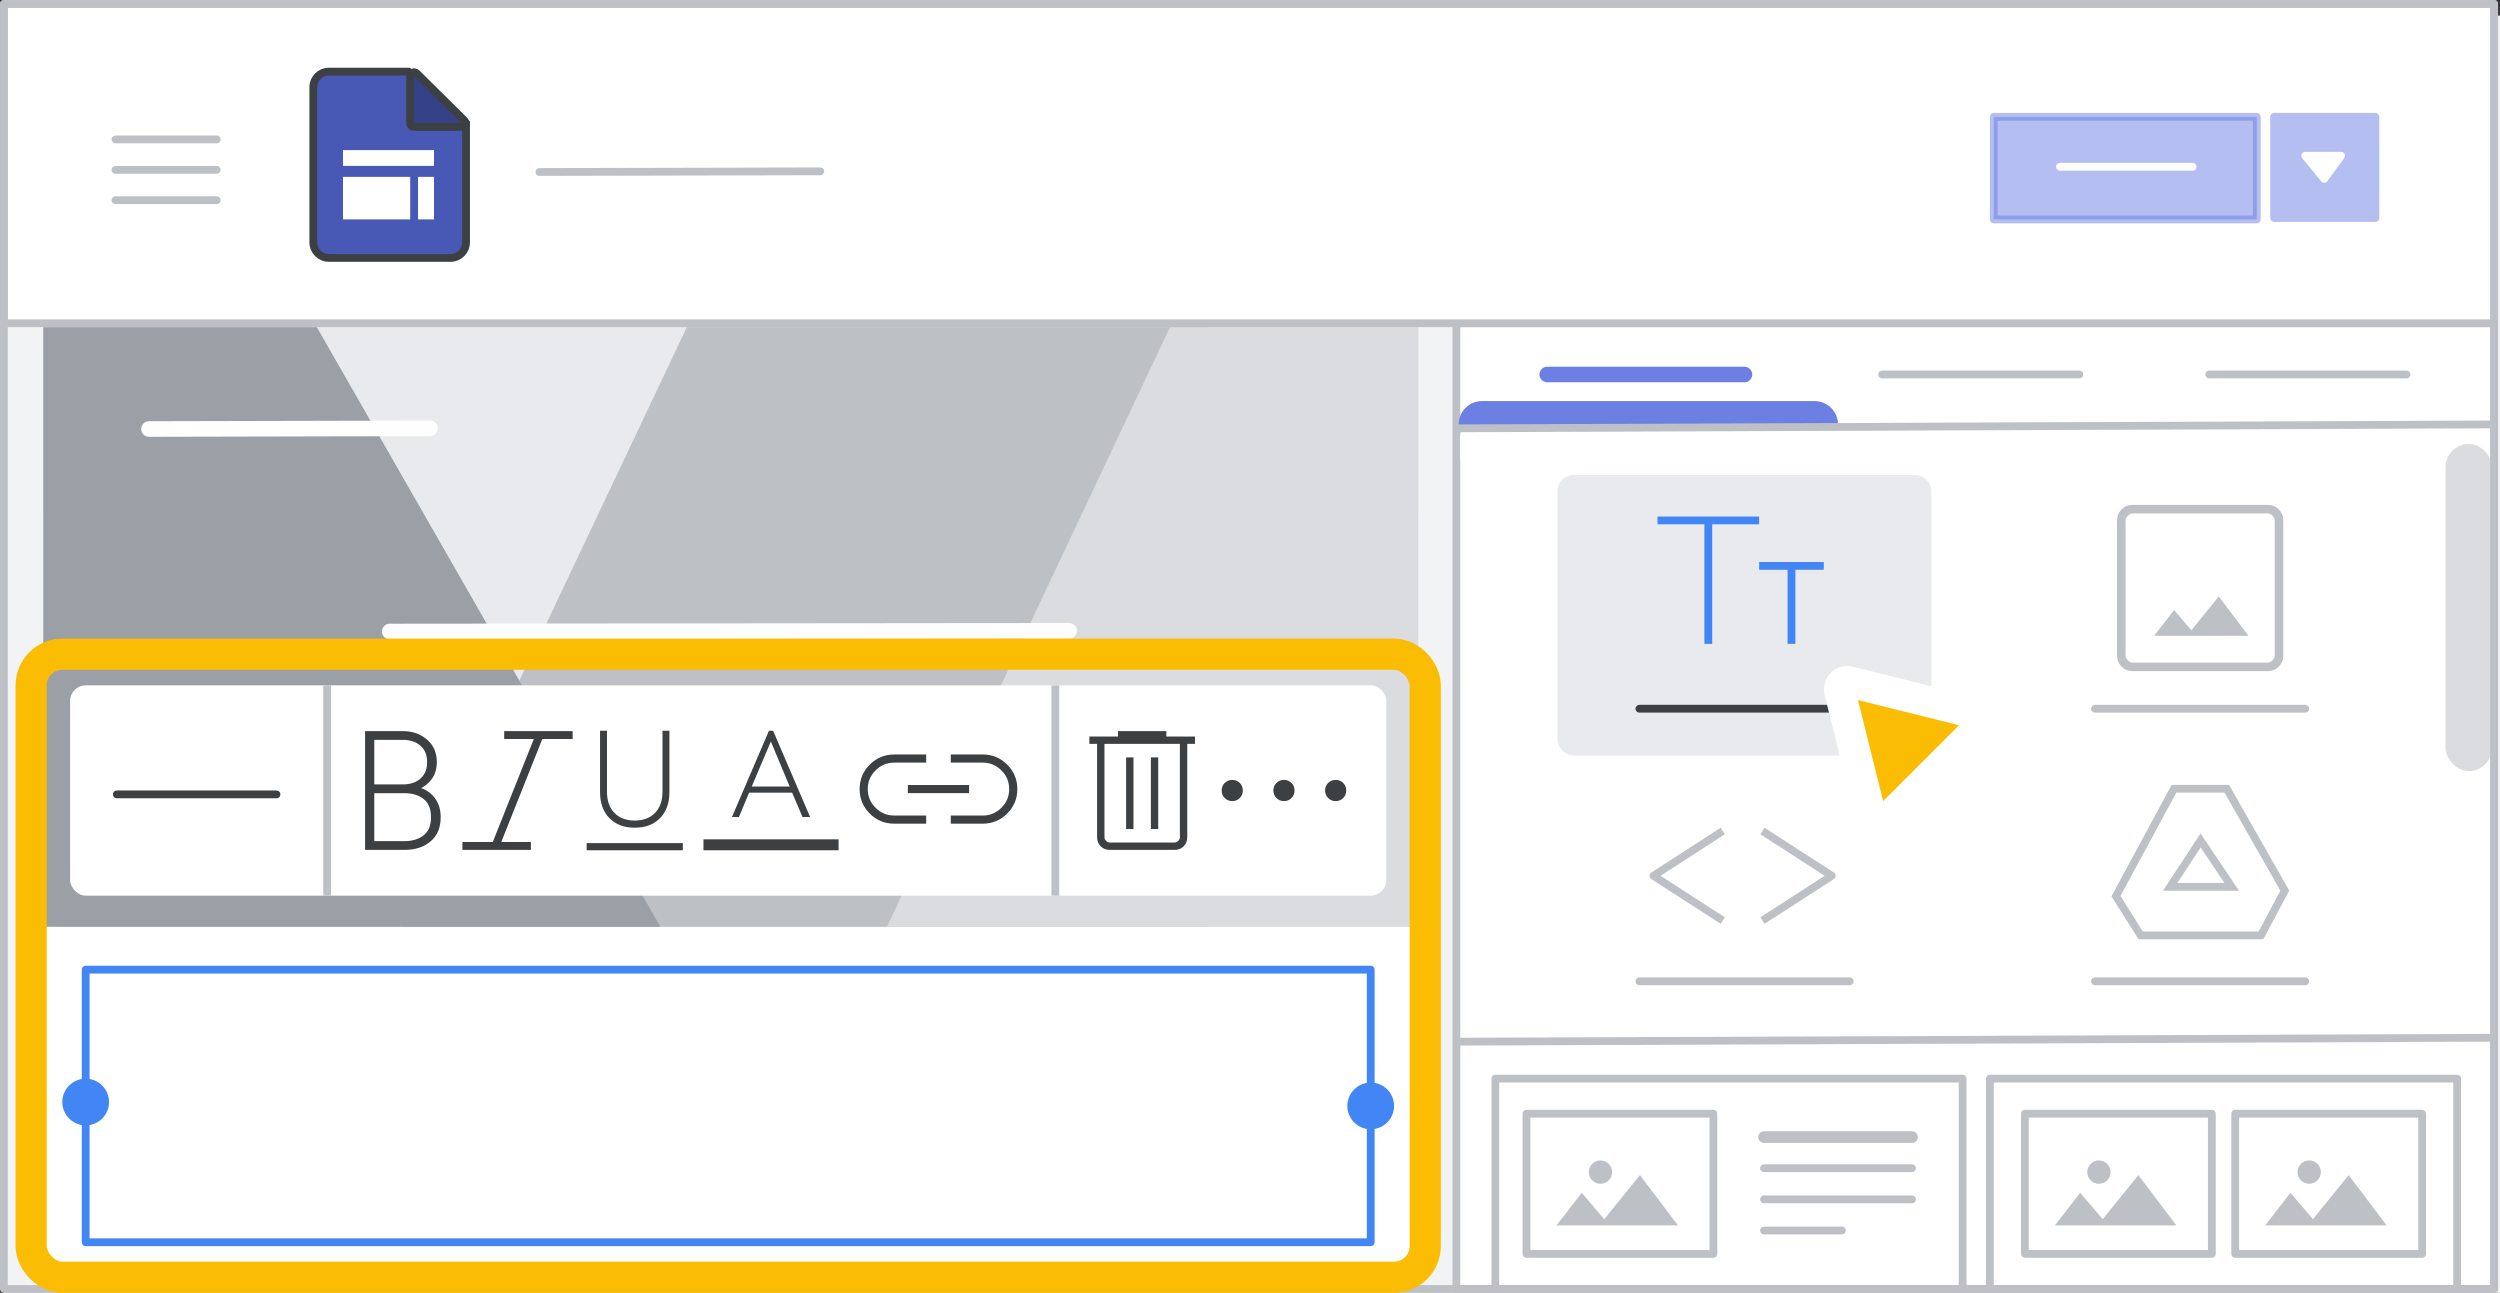 <svg width="321" height="166" viewBox="0 0 321 166" fill="none" xmlns="http://www.w3.org/2000/svg">
<rect x="0" y="0" width="321" height="166" fill="#333333" stroke="none"/>
<g id="sites-add-text-or-headings" clip-path="url(#clip0_2_98942)">
<rect id="bg" x="0.5" y="0.5" width="319.749" height="165" fill="white"/>
<rect id="border and background copy 3" x="0.5" y="2" width="321" height="164" fill="#F1F3F4"/>
<rect id="border and background" x="187" y="41.5" width="133.25" height="124" fill="white" stroke="#BDC1C6" stroke-linejoin="round"/>
<rect id="Rectangle" x="314" y="57" width="6" height="42" rx="3" fill="#DADCE0"/>
<rect id="border and background copy 2" x="192" y="138.5" width="60" height="27" fill="white" stroke="#BDC1C6" stroke-linejoin="round"/>
<rect id="border and background copy 8" x="196" y="143" width="24" height="18" fill="white" stroke="#BDC1C6" stroke-linejoin="round"/>
<rect id="border and background copy 7" x="255.5" y="138.5" width="60" height="27" fill="white" stroke="#BDC1C6" stroke-linejoin="round"/>
<path id="Line 4 Copy 2" d="M241.666 48.085H266.985" stroke="#BDC1C6" stroke-linecap="round" stroke-linejoin="round"/>
<path id="Line 4 Copy 6" d="M198.666 48.085H223.985" stroke="#6C7FE3" stroke-width="2" stroke-linecap="round" stroke-linejoin="round"/>
<path id="Line 4 Copy" d="M283.666 48.085H308.985" stroke="#BDC1C6" stroke-linecap="round" stroke-linejoin="round"/>
<g id="blue insert highlight">
<path id="Line" d="M190.29 54.5H233" stroke="#6C7FE3" stroke-width="6" stroke-linecap="round"/>
<rect id="Rectangle_2" x="187.5" y="55" width="57" height="4" fill="white"/>
</g>
<path id="Line_2" d="M186.805 55L319.804 54.497" stroke="#BDC1C6"/>
<path id="Line Copy" d="M186.805 133.752L319.804 133.248" stroke="#BDC1C6"/>
<g id="center of site">
<rect id="border and background copy 4" x="5.553" y="65.355" width="176.552" height="101" fill="white"/>
<rect id="Rectangle_3" x="6.557" y="42" width="175.549" height="77" fill="#E8EAED"/>
<path id="Path 3" fill-rule="evenodd" clip-rule="evenodd" d="M155.02 42H88.193L51.697 119H155.02V42Z" fill="#BDC1C6"/>
<path id="Path 2" fill-rule="evenodd" clip-rule="evenodd" d="M182.105 42V80.5V119H113.892L150.23 42H182.105Z" fill="#DADCE0"/>
<path id="Path 4" fill-rule="evenodd" clip-rule="evenodd" d="M40.671 42H5.553V119H84.801L40.671 42Z" fill="#9AA0A6"/>
</g>
<path id="Line 4 Copy 4" d="M19.132 55.085L55.202 55" stroke="white" stroke-width="2" stroke-linecap="round" stroke-linejoin="round"/>
<path id="Line 4 Copy 5" d="M50.043 81.085L137.273 81" stroke="white" stroke-width="2" stroke-linecap="round" stroke-linejoin="round"/>
<g id="canvas">
<rect id="border and background copy 5" x="11" y="124.5" width="165" height="35" stroke="#4285F4" stroke-linejoin="round"/>
<g id="Group">
<circle id="Oval Copy 2" cx="176" cy="142" r="2.5" fill="#4285F4" stroke="#4285F4"/>
</g>
</g>
<rect id="border and background copy 6" x="9" y="88" width="169" height="27" rx="2" fill="white"/>
<path id="Line 4 Copy 3" d="M15 102L35.5 102" stroke="#3C4043" stroke-linecap="round" stroke-linejoin="round"/>
<g id="icons">
<g id="Shape">
<path fill-rule="evenodd" clip-rule="evenodd" d="M170.885 100.885C170.721 101.049 170.639 101.254 170.639 101.5C170.639 101.746 170.721 101.951 170.885 102.115C171.049 102.279 171.254 102.361 171.5 102.361C171.746 102.361 171.951 102.279 172.115 102.115C172.279 101.951 172.361 101.746 172.361 101.5C172.361 101.254 172.279 101.049 172.115 100.885C171.951 100.721 171.746 100.639 171.5 100.639C171.254 100.639 171.049 100.721 170.885 100.885ZM164 101.5C164 101.254 164.082 101.049 164.246 100.885C164.41 100.721 164.615 100.639 164.861 100.639C165.106 100.639 165.311 100.721 165.475 100.885C165.639 101.049 165.721 101.254 165.721 101.5C165.721 101.746 165.639 101.951 165.475 102.115C165.311 102.279 165.106 102.361 164.861 102.361C164.615 102.361 164.41 102.279 164.246 102.115C164.082 101.951 164 101.746 164 101.5ZM157.361 101.5C157.361 101.254 157.443 101.049 157.606 100.885C157.77 100.721 157.975 100.639 158.221 100.639C158.467 100.639 158.672 100.721 158.836 100.885C159 101.049 159.082 101.254 159.082 101.5C159.082 101.746 159 101.951 158.836 102.115C158.672 102.279 158.467 102.361 158.221 102.361C157.975 102.361 157.77 102.279 157.606 102.115C157.443 101.951 157.361 101.746 157.361 101.5Z" fill="#3C4043"/>
<path d="M170.885 100.885L171.239 101.239V101.239L170.885 100.885ZM172.115 102.115L171.761 101.761H171.761L172.115 102.115ZM172.115 100.885L171.761 101.239L171.761 101.239L172.115 100.885ZM164.246 100.885L164.599 101.239L164.599 101.239L164.246 100.885ZM165.475 100.885L165.829 100.532L165.829 100.532L165.475 100.885ZM165.475 102.115L165.829 102.468L165.829 102.468L165.475 102.115ZM164.246 102.115L164.599 101.761L164.599 101.761L164.246 102.115ZM157.606 100.885L157.96 101.239L157.96 101.239L157.606 100.885ZM158.836 100.885L158.482 101.239L158.482 101.239L158.836 100.885ZM158.836 102.115L158.482 101.761L158.482 101.761L158.836 102.115ZM157.606 102.115L157.96 101.761L157.96 101.761L157.606 102.115ZM171.139 101.5C171.139 101.378 171.175 101.303 171.239 101.239L170.532 100.532C170.268 100.796 170.139 101.13 170.139 101.5H171.139ZM171.239 101.761C171.175 101.697 171.139 101.622 171.139 101.5H170.139C170.139 101.87 170.268 102.204 170.532 102.468L171.239 101.761ZM171.5 101.861C171.378 101.861 171.303 101.825 171.239 101.761L170.532 102.468C170.795 102.732 171.13 102.861 171.5 102.861V101.861ZM171.761 101.761C171.697 101.825 171.622 101.861 171.5 101.861V102.861C171.87 102.861 172.204 102.732 172.468 102.468L171.761 101.761ZM171.861 101.5C171.861 101.622 171.825 101.697 171.761 101.761L172.468 102.468C172.732 102.204 172.861 101.87 172.861 101.5H171.861ZM171.761 101.239C171.825 101.303 171.861 101.378 171.861 101.5H172.861C172.861 101.13 172.732 100.796 172.468 100.532L171.761 101.239ZM171.5 101.139C171.622 101.139 171.697 101.175 171.761 101.239L172.468 100.532C172.204 100.268 171.87 100.139 171.5 100.139V101.139ZM171.239 101.239C171.303 101.175 171.378 101.139 171.5 101.139V100.139C171.13 100.139 170.795 100.268 170.532 100.532L171.239 101.239ZM163.892 100.532C163.628 100.796 163.5 101.13 163.5 101.5H164.5C164.5 101.378 164.535 101.303 164.599 101.239L163.892 100.532ZM164.861 100.139C164.491 100.139 164.156 100.268 163.892 100.532L164.599 101.239C164.663 101.175 164.738 101.139 164.861 101.139V100.139ZM165.829 100.532C165.565 100.268 165.23 100.139 164.861 100.139V101.139C164.983 101.139 165.058 101.175 165.122 101.239L165.829 100.532ZM166.221 101.5C166.221 101.13 166.093 100.796 165.829 100.532L165.122 101.239C165.186 101.303 165.221 101.378 165.221 101.5H166.221ZM165.829 102.468C166.093 102.204 166.221 101.87 166.221 101.5H165.221C165.221 101.622 165.186 101.697 165.122 101.761L165.829 102.468ZM164.861 102.861C165.23 102.861 165.565 102.732 165.829 102.468L165.122 101.761C165.058 101.825 164.983 101.861 164.861 101.861V102.861ZM163.892 102.468C164.156 102.732 164.491 102.861 164.861 102.861V101.861C164.738 101.861 164.663 101.825 164.599 101.761L163.892 102.468ZM163.5 101.5C163.5 101.87 163.628 102.204 163.892 102.468L164.599 101.761C164.535 101.697 164.5 101.622 164.5 101.5H163.5ZM157.253 100.532C156.989 100.796 156.861 101.13 156.861 101.5H157.861C157.861 101.378 157.896 101.303 157.96 101.239L157.253 100.532ZM158.221 100.139C157.852 100.139 157.517 100.268 157.253 100.532L157.96 101.239C158.024 101.175 158.099 101.139 158.221 101.139V100.139ZM159.19 100.532C158.926 100.268 158.591 100.139 158.221 100.139V101.139C158.343 101.139 158.418 101.175 158.482 101.239L159.19 100.532ZM159.582 101.5C159.582 101.13 159.453 100.796 159.19 100.532L158.482 101.239C158.546 101.303 158.582 101.378 158.582 101.5H159.582ZM159.19 102.468C159.453 102.204 159.582 101.87 159.582 101.5H158.582C158.582 101.622 158.546 101.697 158.482 101.761L159.19 102.468ZM158.221 102.861C158.591 102.861 158.926 102.732 159.19 102.468L158.482 101.761C158.418 101.825 158.343 101.861 158.221 101.861V102.861ZM157.253 102.468C157.517 102.732 157.852 102.861 158.221 102.861V101.861C158.099 101.861 158.024 101.825 157.96 101.761L157.253 102.468ZM156.861 101.5C156.861 101.87 156.989 102.204 157.253 102.468L157.96 101.761C157.896 101.697 157.861 101.622 157.861 101.5H156.861Z" fill="#3C4043"/>
</g>
<g id="Shape_2">
<path fill-rule="evenodd" clip-rule="evenodd" d="M142.483 109C142.053 109 141.697 108.859 141.416 108.578C141.134 108.296 140.993 107.94 140.993 107.51V95.391H140V94.695H143.675V94H149.636V94.695H153.311V95.391H152.318V107.51C152.318 107.94 152.177 108.296 151.896 108.578C151.614 108.859 151.258 109 150.828 109H142.483ZM151.623 95.391H141.689V107.51C141.689 107.709 141.772 107.891 141.937 108.056C142.103 108.222 142.285 108.305 142.483 108.305H150.828C151.026 108.305 151.209 108.222 151.374 108.056C151.54 107.891 151.623 107.709 151.623 107.51V95.391ZM145.414 106.318H144.719V97.377H145.414V106.318ZM147.897 106.318H148.593V97.377H147.897V106.318Z" fill="#3C4043"/>
<path d="M140.993 95.391H141.118V95.266H140.993V95.391ZM140 95.391H139.875V95.516H140V95.391ZM140 94.695V94.57H139.875V94.695H140ZM143.675 94.695V94.82H143.8V94.695H143.675ZM143.675 94V93.875H143.55V94H143.675ZM149.636 94H149.761V93.875H149.636V94ZM149.636 94.695H149.511V94.82H149.636V94.695ZM153.311 94.695H153.436V94.57H153.311V94.695ZM153.311 95.391V95.516H153.436V95.391H153.311ZM152.318 95.391V95.266H152.193V95.391H152.318ZM141.689 95.391V95.266H141.564V95.391H141.689ZM151.623 95.391H151.748V95.266H151.623V95.391ZM141.937 108.056L141.849 108.145H141.849L141.937 108.056ZM151.374 108.056L151.463 108.145L151.374 108.056ZM144.719 106.318H144.594V106.443H144.719V106.318ZM145.414 106.318V106.443H145.539V106.318H145.414ZM144.719 97.377V97.252H144.594V97.377H144.719ZM145.414 97.377H145.539V97.252H145.414V97.377ZM148.593 106.318V106.443H148.718V106.318H148.593ZM147.897 106.318H147.772V106.443H147.897V106.318ZM148.593 97.377H148.718V97.252H148.593V97.377ZM147.897 97.377V97.252H147.772V97.377H147.897ZM141.327 108.666C141.634 108.973 142.023 109.125 142.483 109.125V108.875C142.083 108.875 141.76 108.745 141.504 108.489L141.327 108.666ZM140.868 107.51C140.868 107.971 141.02 108.359 141.327 108.666L141.504 108.489C141.248 108.233 141.118 107.91 141.118 107.51H140.868ZM140.868 95.391V107.51H141.118V95.391H140.868ZM140 95.516H140.993V95.266H140V95.516ZM139.875 94.695V95.391H140.125V94.695H139.875ZM143.675 94.57H140V94.82H143.675V94.57ZM143.55 94V94.695H143.8V94H143.55ZM149.636 93.875H143.675V94.125H149.636V93.875ZM149.761 94.695V94H149.511V94.695H149.761ZM153.311 94.57H149.636V94.82H153.311V94.57ZM153.436 95.391V94.695H153.186V95.391H153.436ZM152.318 95.516H153.311V95.266H152.318V95.516ZM152.443 107.51V95.391H152.193V107.51H152.443ZM151.984 108.666C152.291 108.359 152.443 107.971 152.443 107.51H152.193C152.193 107.91 152.063 108.233 151.807 108.489L151.984 108.666ZM150.828 109.125C151.288 109.125 151.677 108.973 151.984 108.666L151.807 108.489C151.551 108.745 151.228 108.875 150.828 108.875V109.125ZM142.483 109.125H150.828V108.875H142.483V109.125ZM141.689 95.516H151.623V95.266H141.689V95.516ZM141.814 107.51V95.391H141.564V107.51H141.814ZM142.025 107.968C141.879 107.821 141.814 107.67 141.814 107.51H141.564C141.564 107.748 141.664 107.96 141.849 108.145L142.025 107.968ZM142.483 108.18C142.324 108.18 142.172 108.115 142.025 107.968L141.849 108.145C142.033 108.329 142.246 108.43 142.483 108.43V108.18ZM150.828 108.18H142.483V108.43H150.828V108.18ZM151.286 107.968C151.139 108.115 150.987 108.18 150.828 108.18V108.43C151.066 108.43 151.278 108.329 151.463 108.145L151.286 107.968ZM151.498 107.51C151.498 107.67 151.432 107.821 151.286 107.968L151.463 108.145C151.647 107.96 151.748 107.748 151.748 107.51H151.498ZM151.498 95.391V107.51H151.748V95.391H151.498ZM144.719 106.443H145.414V106.193H144.719V106.443ZM144.594 97.377V106.318H144.844V97.377H144.594ZM145.414 97.252H144.719V97.502H145.414V97.252ZM145.539 106.318V97.377H145.289V106.318H145.539ZM148.593 106.193H147.897V106.443H148.593V106.193ZM148.468 97.377V106.318H148.718V97.377H148.468ZM147.897 97.502H148.593V97.252H147.897V97.502ZM148.022 106.318V97.377H147.772V106.318H148.022Z" fill="#3C4043"/>
</g>
<g id="link_BASELINE_P900">
<g id="Shape_3">
<path fill-rule="evenodd" clip-rule="evenodd" d="M118.795 105.636H114.818C113.625 105.636 112.607 105.215 111.764 104.373C110.921 103.53 110.5 102.511 110.5 101.318C110.5 100.125 110.921 99.107 111.764 98.264C112.607 97.421 113.625 97 114.818 97H118.795V97.796H114.818C113.852 97.796 113.023 98.141 112.332 98.832C111.641 99.523 111.295 100.352 111.295 101.318C111.295 102.284 111.641 103.113 112.332 103.805C113.023 104.495 113.852 104.841 114.818 104.841H118.795V105.636ZM116.693 101.716V100.92H124.307V101.716H116.693ZM122.205 104.841V105.636H126.182C127.375 105.636 128.393 105.215 129.236 104.373C130.079 103.53 130.5 102.511 130.5 101.318C130.5 100.125 130.079 99.107 129.236 98.264C128.393 97.421 127.375 97 126.182 97H122.205V97.796H126.182C127.148 97.796 127.977 98.141 128.668 98.832C129.359 99.523 129.705 100.352 129.705 101.318C129.705 102.284 129.359 103.113 128.668 103.805C127.977 104.495 127.148 104.841 126.182 104.841H122.205Z" fill="#3C4043"/>
<path d="M118.795 105.636V105.761H118.92V105.636H118.795ZM111.764 104.373L111.675 104.461L111.675 104.461L111.764 104.373ZM111.764 98.264L111.675 98.175L111.675 98.175L111.764 98.264ZM118.795 97H118.92V96.875H118.795V97ZM118.795 97.796V97.921H118.92V97.796H118.795ZM112.332 98.832L112.243 98.743L112.243 98.743L112.332 98.832ZM112.332 103.805L112.243 103.893L112.243 103.893L112.332 103.805ZM118.795 104.841H118.92V104.716H118.795V104.841ZM116.693 100.92V100.795H116.568V100.92H116.693ZM116.693 101.716H116.568V101.841H116.693V101.716ZM124.307 100.92H124.432V100.795H124.307V100.92ZM124.307 101.716V101.841H124.432V101.716H124.307ZM122.205 105.636H122.08V105.761H122.205V105.636ZM122.205 104.841V104.716H122.08V104.841H122.205ZM129.236 104.373L129.325 104.461L129.325 104.461L129.236 104.373ZM129.236 98.264L129.325 98.175L129.325 98.175L129.236 98.264ZM122.205 97V96.875H122.08V97H122.205ZM122.205 97.796H122.08V97.921H122.205V97.796ZM128.668 98.832L128.757 98.743L128.757 98.743L128.668 98.832ZM128.668 103.805L128.757 103.893L128.757 103.893L128.668 103.805ZM114.818 105.761H118.795V105.511H114.818V105.761ZM111.675 104.461C112.542 105.327 113.592 105.761 114.818 105.761V105.511C113.658 105.511 112.672 105.103 111.852 104.284L111.675 104.461ZM110.375 101.318C110.375 102.544 110.809 103.594 111.675 104.461L111.852 104.284C111.033 103.465 110.625 102.478 110.625 101.318H110.375ZM111.675 98.175C110.809 99.042 110.375 100.092 110.375 101.318H110.625C110.625 100.158 111.033 99.172 111.852 98.352L111.675 98.175ZM114.818 96.875C113.592 96.875 112.542 97.309 111.675 98.175L111.852 98.352C112.672 97.533 113.658 97.125 114.818 97.125V96.875ZM118.795 96.875H114.818V97.125H118.795V96.875ZM118.92 97.796V97H118.67V97.796H118.92ZM114.818 97.921H118.795V97.671H114.818V97.921ZM112.42 98.92C113.089 98.252 113.886 97.921 114.818 97.921V97.671C113.819 97.671 112.958 98.029 112.243 98.743L112.42 98.92ZM111.42 101.318C111.42 100.386 111.752 99.589 112.42 98.92L112.243 98.743C111.529 99.458 111.17 100.319 111.17 101.318H111.42ZM112.42 103.716C111.752 103.048 111.42 102.251 111.42 101.318H111.17C111.17 102.318 111.529 103.178 112.243 103.893L112.42 103.716ZM114.818 104.716C113.886 104.716 113.089 104.384 112.42 103.716L112.243 103.893C112.958 104.607 113.819 104.966 114.818 104.966V104.716ZM118.795 104.716H114.818V104.966H118.795V104.716ZM118.92 105.636V104.841H118.67V105.636H118.92ZM116.568 100.92V101.716H116.818V100.92H116.568ZM124.307 100.795H116.693V101.045H124.307V100.795ZM124.432 101.716V100.92H124.182V101.716H124.432ZM116.693 101.841H124.307V101.591H116.693V101.841ZM122.33 105.636V104.841H122.08V105.636H122.33ZM126.182 105.511H122.205V105.761H126.182V105.511ZM129.148 104.284C128.328 105.103 127.342 105.511 126.182 105.511V105.761C127.408 105.761 128.458 105.327 129.325 104.461L129.148 104.284ZM130.375 101.318C130.375 102.478 129.967 103.465 129.148 104.284L129.325 104.461C130.191 103.594 130.625 102.544 130.625 101.318H130.375ZM129.148 98.352C129.967 99.172 130.375 100.158 130.375 101.318H130.625C130.625 100.092 130.191 99.042 129.325 98.175L129.148 98.352ZM126.182 97.125C127.342 97.125 128.328 97.533 129.148 98.352L129.325 98.175C128.458 97.309 127.408 96.875 126.182 96.875V97.125ZM122.205 97.125H126.182V96.875H122.205V97.125ZM122.33 97.796V97H122.08V97.796H122.33ZM126.182 97.671H122.205V97.921H126.182V97.671ZM128.757 98.743C128.042 98.029 127.181 97.671 126.182 97.671V97.921C127.114 97.921 127.911 98.252 128.58 98.92L128.757 98.743ZM129.83 101.318C129.83 100.319 129.471 99.458 128.757 98.743L128.58 98.92C129.248 99.589 129.58 100.386 129.58 101.318H129.83ZM128.757 103.893C129.471 103.178 129.83 102.318 129.83 101.318H129.58C129.58 102.251 129.248 103.048 128.58 103.716L128.757 103.893ZM126.182 104.966C127.181 104.966 128.042 104.607 128.757 103.893L128.58 103.716C127.911 104.384 127.114 104.716 126.182 104.716V104.966ZM122.205 104.966H126.182V104.716H122.205V104.966Z" fill="#3C4043"/>
</g>
</g>
<g id="format_italic_BASELINE_P900">
<path id="Path" d="M59.5 109V108.234H63.359L68.725 94.766H64.865V94H73.405V94.766H69.546L64.181 108.234H68.04V109H59.5Z" fill="#3C4043" stroke="#3C4043" stroke-width="0.25"/>
</g>
<g id="format_bold_BASELINE_P900">
<g id="Shape_4">
<path fill-rule="evenodd" clip-rule="evenodd" d="M47 109V94H51.73C52.913 94 53.914 94.348 54.734 95.043C55.553 95.738 55.963 96.676 55.963 97.859C55.963 98.71 55.745 99.42 55.309 99.99C54.873 100.561 54.344 100.971 53.722 101.22C54.51 101.407 55.164 101.827 55.683 102.48C56.201 103.134 56.461 103.948 56.461 104.923C56.461 106.23 56.041 107.237 55.201 107.942C54.36 108.647 53.286 109 51.979 109H47ZM47.934 100.846H51.699C52.695 100.846 53.489 100.582 54.081 100.054C54.671 99.524 54.967 98.793 54.967 97.859C54.967 96.925 54.671 96.194 54.081 95.664C53.489 95.136 52.695 94.871 51.699 94.871H47.934V100.846ZM51.917 108.129H47.934V101.718H51.917C52.954 101.718 53.805 101.977 54.469 102.496C55.133 103.015 55.465 103.824 55.465 104.923C55.465 106.023 55.133 106.832 54.469 107.351C53.805 107.869 52.954 108.129 51.917 108.129Z" fill="#3C4043"/>
<path d="M47 94V93.875H46.875V94H47ZM47 109H46.875V109.125H47V109ZM54.734 95.043L54.653 95.138L54.653 95.138L54.734 95.043ZM55.309 99.99L55.21 99.914L55.21 99.914L55.309 99.99ZM53.722 101.22L53.676 101.104L53.309 101.251L53.693 101.342L53.722 101.22ZM55.683 102.48L55.781 102.402L55.781 102.402L55.683 102.48ZM55.201 107.942L55.281 108.038L55.281 108.038L55.201 107.942ZM47.934 100.846H47.809V100.971H47.934V100.846ZM54.081 100.054L54.164 100.147L54.164 100.147L54.081 100.054ZM54.081 95.664L54.164 95.571L54.164 95.571L54.081 95.664ZM47.934 94.871V94.746H47.809V94.871H47.934ZM47.934 108.129H47.809V108.254H47.934V108.129ZM47.934 101.718V101.593H47.809V101.718H47.934ZM54.469 102.496L54.392 102.594L54.469 102.496ZM46.875 94V109H47.125V94H46.875ZM51.73 93.875H47V94.125H51.73V93.875ZM54.815 94.948C53.97 94.231 52.939 93.875 51.73 93.875V94.125C52.886 94.125 53.858 94.464 54.653 95.138L54.815 94.948ZM56.088 97.859C56.088 96.644 55.665 95.669 54.815 94.948L54.653 95.138C55.441 95.807 55.838 96.709 55.838 97.859H56.088ZM55.408 100.066C55.864 99.47 56.088 98.732 56.088 97.859H55.838C55.838 98.687 55.626 99.37 55.21 99.914L55.408 100.066ZM53.768 101.336C54.413 101.078 54.96 100.653 55.408 100.066L55.21 99.914C54.787 100.469 54.276 100.864 53.676 101.104L53.768 101.336ZM55.781 102.402C55.245 101.728 54.567 101.292 53.751 101.098L53.693 101.342C54.453 101.522 55.083 101.926 55.585 102.557L55.781 102.402ZM56.586 104.923C56.586 103.925 56.32 103.082 55.781 102.402L55.585 102.557C56.083 103.186 56.336 103.971 56.336 104.923H56.586ZM55.281 108.038C56.155 107.304 56.586 106.259 56.586 104.923H56.336C56.336 106.201 55.926 107.169 55.12 107.846L55.281 108.038ZM51.979 109.125C53.31 109.125 54.414 108.765 55.281 108.038L55.12 107.846C54.306 108.529 53.263 108.875 51.979 108.875V109.125ZM47 109.125H51.979V108.875H47V109.125ZM51.699 100.721H47.934V100.971H51.699V100.721ZM53.997 99.96C53.434 100.464 52.672 100.721 51.699 100.721V100.971C52.718 100.971 53.544 100.701 54.164 100.147L53.997 99.96ZM54.842 97.859C54.842 98.764 54.557 99.459 53.997 99.96L54.164 100.147C54.786 99.589 55.092 98.821 55.092 97.859H54.842ZM53.997 95.757C54.557 96.259 54.842 96.954 54.842 97.859H55.092C55.092 96.897 54.786 96.129 54.164 95.571L53.997 95.757ZM51.699 94.996C52.672 94.996 53.434 95.254 53.997 95.757L54.164 95.571C53.544 95.017 52.718 94.746 51.699 94.746V94.996ZM47.934 94.996H51.699V94.746H47.934V94.996ZM48.059 100.846V94.871H47.809V100.846H48.059ZM47.934 108.254H51.917V108.004H47.934V108.254ZM47.809 101.718V108.129H48.059V101.718H47.809ZM51.917 101.593H47.934V101.843H51.917V101.593ZM54.546 102.397C53.855 101.858 52.976 101.593 51.917 101.593V101.843C52.933 101.843 53.755 102.097 54.392 102.594L54.546 102.397ZM55.59 104.923C55.59 103.798 55.249 102.947 54.546 102.397L54.392 102.594C55.017 103.082 55.34 103.849 55.34 104.923H55.59ZM54.546 107.449C55.249 106.9 55.59 106.049 55.59 104.923H55.34C55.34 105.997 55.017 106.764 54.392 107.252L54.546 107.449ZM51.917 108.254C52.976 108.254 53.855 107.989 54.546 107.449L54.392 107.252C53.755 107.75 52.933 108.004 51.917 108.004V108.254Z" fill="#3C4043"/>
</g>
</g>
</g>
<path id="Line 2" d="M42 88.5V114.5" stroke="#BDC1C6" stroke-linecap="square"/>
<path id="Line 2 Copy" d="M135.5 88.5V114.5" stroke="#BDC1C6" stroke-linecap="square"/>
<rect id="border and background copy" x="0.5" y="0.5" width="319.749" height="41" fill="white" stroke="#BDC1C6" stroke-linejoin="round"/>
<g id="publish button">
<rect id="Rectangle_4" opacity="0.5" x="256" y="15" width="33.765" height="13.177" fill="#6C7FE3" stroke="#6C7FE3" stroke-linejoin="round"/>
<rect id="Rectangle_5" opacity="0.5" x="291.5" y="14.5" width="14" height="14" rx="0.5" fill="#6C7FE3"/>
<g id="Icons/arrow-expand-sm-filled-dark">
<path id="Path 4_2" fill-rule="evenodd" clip-rule="evenodd" d="M296 20H300.588L298.429 22.969L296 20Z" fill="white" stroke="white" stroke-linecap="round" stroke-linejoin="round"/>
</g>
<path id="Line 12" d="M264.5 21.412H281.531" stroke="white" stroke-linecap="round"/>
</g>
<path id="Line 4 Copy 3_2" d="M69.257 22.085L105.328 22" stroke="#BDC1C6" stroke-linecap="round" stroke-linejoin="round"/>
<g id="Menu">
<path id="Line_3" d="M14.825 17.906H27.825" stroke="#BDC1C6" stroke-linecap="round" stroke-linejoin="round"/>
<path id="Line_4" d="M14.825 21.806H27.825" stroke="#BDC1C6" stroke-linecap="round" stroke-linejoin="round"/>
<path id="Line_5" d="M14.825 25.706H27.825" stroke="#BDC1C6" stroke-linecap="round" stroke-linejoin="round"/>
</g>
<g id="Sites icon - illustrated">
<g id="Group_2">
<path id="Rectangle_6" fill-rule="evenodd" clip-rule="evenodd" d="M40.228 11.196C40.228 10.091 41.123 9.196 42.228 9.196H52.436L59.842 15.815V31.118C59.842 32.223 58.947 33.118 57.842 33.118H42.228C41.123 33.118 40.228 32.223 40.228 31.118V11.196Z" fill="#4758B5" stroke="#3C4043"/>
<path id="Path 5" d="M59.244 16.294C59.447 16.294 59.629 16.172 59.706 15.985C59.783 15.797 59.739 15.582 59.595 15.439L53.508 9.416C53.365 9.274 53.15 9.232 52.964 9.31C52.778 9.388 52.657 9.57 52.657 9.771V15.794C52.657 15.927 52.709 16.054 52.803 16.148C52.897 16.242 53.024 16.294 53.157 16.294H59.244Z" fill="#354287" stroke="#3C4043" stroke-linejoin="round"/>
</g>
<rect id="Rectangle_7" x="44.04" y="22.709" width="8.631" height="5.462" fill="white"/>
<rect id="Rectangle_8" x="44.04" y="19.273" width="11.685" height="2.025" fill="white"/>
<rect id="Rectangle_9" x="55.726" y="22.709" width="5.462" height="2.051" transform="rotate(90 55.726 22.709)" fill="white"/>
</g>
<rect id="border" x="0.5" y="0.5" width="319.749" height="165" stroke="#BDC1C6" stroke-linejoin="round"/>
<circle id="Oval Copy" cx="11" cy="141.5" r="2.5" fill="#4285F4" stroke="#4285F4"/>
<rect id="Rectangle_10" x="200" y="61" width="48" height="36" rx="2" fill="#E8EAED"/>
<path id="Line 3" d="M210.5 91H237.5" stroke="#3C4043" stroke-linecap="round"/>
<path id="Line 3 Copy 3" d="M210.5 126H237.5" stroke="#BDC1C6" stroke-linecap="round"/>
<path id="Line 3 Copy 4" d="M226.5 146H245.5" stroke="#BDC1C6" stroke-width="1.5" stroke-linecap="round"/>
<path id="Line 3 Copy 5" d="M226.5 150H245.5" stroke="#BDC1C6" stroke-linecap="round"/>
<path id="Line 3 Copy 6" d="M226.5 154H245.5" stroke="#BDC1C6" stroke-linecap="round"/>
<path id="Line 3 Copy 7" d="M226.5 158H236.5" stroke="#BDC1C6" stroke-linecap="round"/>
<path id="Line 3 Copy" d="M269 91H296" stroke="#BDC1C6" stroke-linecap="round"/>
<path id="Line 3 Copy 2" d="M269 126H296" stroke="#BDC1C6" stroke-linecap="round"/>
<g id="text_fields_BASELINE_P900_FILL0_wght100_GRAD0_opsz48">
<g id="Shape_5">
<path fill-rule="evenodd" clip-rule="evenodd" d="M219.021 67.142V82.5H219.674V67.142H225.695V66.5H213V67.142H219.021ZM229.699 72.982V82.5H230.352V72.982H234V72.339H226.051V72.982H229.699Z" fill="#4285F4"/>
<path d="M219.021 82.5H218.846V82.675H219.021V82.5ZM219.021 67.142H219.196V66.967H219.021V67.142ZM219.674 82.5V82.675H219.849V82.5H219.674ZM219.674 67.142V66.967H219.499V67.142H219.674ZM225.695 67.142V67.317H225.87V67.142H225.695ZM225.695 66.5H225.87V66.325H225.695V66.5ZM213 66.5V66.325H212.825V66.5H213ZM213 67.142H212.825V67.317H213V67.142ZM229.699 82.5H229.524V82.675H229.699V82.5ZM229.699 72.982H229.874V72.807H229.699V72.982ZM230.352 82.5V82.675H230.527V82.5H230.352ZM230.352 72.982V72.807H230.177V72.982H230.352ZM234 72.982V73.157H234.175V72.982H234ZM234 72.339H234.175V72.164H234V72.339ZM226.051 72.339V72.164H225.876V72.339H226.051ZM226.051 72.982H225.876V73.157H226.051V72.982ZM219.196 82.5V67.142H218.846V82.5H219.196ZM219.674 82.325H219.021V82.675H219.674V82.325ZM219.499 67.142V82.5H219.849V67.142H219.499ZM225.695 66.967H219.674V67.317H225.695V66.967ZM225.52 66.5V67.142H225.87V66.5H225.52ZM213 66.675H225.695V66.325H213V66.675ZM213.175 67.142V66.5H212.825V67.142H213.175ZM219.021 66.967H213V67.317H219.021V66.967ZM229.874 82.5V72.982H229.524V82.5H229.874ZM230.352 82.325H229.699V82.675H230.352V82.325ZM230.177 72.982V82.5H230.527V72.982H230.177ZM234 72.807H230.352V73.157H234V72.807ZM233.825 72.339V72.982H234.175V72.339H233.825ZM226.051 72.514H234V72.164H226.051V72.514ZM226.226 72.982V72.339H225.876V72.982H226.226ZM229.699 72.807H226.051V73.157H229.699V72.807Z" fill="#4285F4"/>
</g>
</g>
<g id="Icons/drive-light-grey">
<g id="Group_3">
<path id="Path 33" fill-rule="evenodd" clip-rule="evenodd" d="M279.133 101.278H285.919L293.369 114.356L290.314 120.098H274.858L271.693 115.065L279.133 101.278Z" stroke="#BDC1C6"/>
<path id="Path 34" fill-rule="evenodd" clip-rule="evenodd" d="M282.558 107.918L286.561 113.87H278.648L282.558 107.918Z" stroke="#BDC1C6"/>
</g>
</g>
<g id="image_BASELINE_P900_FILL0_wght100_GRAD0_opsz48">
<g id="Shape_6">
<path fill-rule="evenodd" clip-rule="evenodd" d="M272.532 85.468C272.887 85.823 273.323 86 273.841 86H291.159C291.677 86 292.113 85.823 292.468 85.468C292.823 85.113 293 84.677 293 84.159V66.841C293 66.323 292.823 65.887 292.468 65.532C292.113 65.177 291.677 65 291.159 65H273.841C273.323 65 272.887 65.177 272.532 65.532C272.177 65.887 272 66.323 272 66.841V84.159C272 84.677 272.177 85.113 272.532 85.468ZM291.159 85.25H273.841C273.568 85.25 273.318 85.136 273.091 84.909C272.934 84.752 272.832 84.585 272.783 84.407C272.761 84.326 272.75 84.244 272.75 84.159V66.841C272.75 66.756 272.761 66.674 272.783 66.593C272.832 66.415 272.934 66.248 273.091 66.091C273.318 65.864 273.568 65.75 273.841 65.75H291.159C291.432 65.75 291.682 65.864 291.909 66.091C292.136 66.318 292.25 66.568 292.25 66.841V84.159C292.25 84.432 292.136 84.682 291.909 84.909C291.682 85.136 291.432 85.25 291.159 85.25ZM276.943 81.466H288.364L284.886 76.864L281.375 81.193L279.159 78.602L276.943 81.466Z" fill="#BDC1C6"/>
<path d="M272.532 85.468L272.409 85.591H272.409L272.532 85.468ZM292.468 85.468L292.592 85.591L292.592 85.591L292.468 85.468ZM292.468 65.532L292.592 65.409L292.592 65.409L292.468 65.532ZM272.532 65.532L272.409 65.409L272.532 65.532ZM273.091 84.909L272.967 85.033H272.967L273.091 84.909ZM272.783 84.407L272.614 84.453L272.783 84.407ZM272.783 66.593L272.952 66.639L272.783 66.593ZM288.364 81.466V81.641H288.715L288.503 81.36L288.364 81.466ZM276.943 81.466L276.805 81.359L276.586 81.641H276.943V81.466ZM284.886 76.864L285.026 76.758L284.891 76.58L284.75 76.753L284.886 76.864ZM281.375 81.193L281.242 81.307L281.379 81.467L281.511 81.303L281.375 81.193ZM279.159 78.602L279.292 78.489L279.152 78.325L279.021 78.495L279.159 78.602ZM273.841 85.825C273.368 85.825 272.977 85.665 272.656 85.344L272.409 85.591C272.797 85.98 273.279 86.175 273.841 86.175V85.825ZM291.159 85.825H273.841V86.175H291.159V85.825ZM292.344 85.344C292.023 85.665 291.632 85.825 291.159 85.825V86.175C291.721 86.175 292.203 85.98 292.592 85.591L292.344 85.344ZM292.825 84.159C292.825 84.632 292.665 85.023 292.344 85.344L292.592 85.591C292.98 85.203 293.175 84.722 293.175 84.159H292.825ZM292.825 66.841V84.159H293.175V66.841H292.825ZM292.344 65.656C292.665 65.977 292.825 66.368 292.825 66.841H293.175C293.175 66.278 292.98 65.797 292.592 65.409L292.344 65.656ZM291.159 65.175C291.632 65.175 292.023 65.335 292.344 65.656L292.592 65.409C292.203 65.02 291.721 64.825 291.159 64.825V65.175ZM273.841 65.175H291.159V64.825H273.841V65.175ZM272.656 65.656C272.977 65.335 273.368 65.175 273.841 65.175V64.825C273.279 64.825 272.797 65.02 272.409 65.409L272.656 65.656ZM272.175 66.841C272.175 66.368 272.335 65.977 272.656 65.656L272.409 65.409C272.02 65.797 271.825 66.278 271.825 66.841H272.175ZM272.175 84.159V66.841H271.825V84.159H272.175ZM272.656 85.344C272.335 85.023 272.175 84.632 272.175 84.159H271.825C271.825 84.722 272.02 85.203 272.409 85.591L272.656 85.344ZM273.841 85.425H291.159V85.075H273.841V85.425ZM272.967 85.033C273.221 85.287 273.514 85.425 273.841 85.425V85.075C273.623 85.075 273.415 84.986 273.215 84.785L272.967 85.033ZM272.614 84.453C272.672 84.666 272.793 84.859 272.967 85.033L273.215 84.785C273.075 84.646 272.991 84.504 272.952 84.361L272.614 84.453ZM272.575 84.159C272.575 84.259 272.588 84.357 272.614 84.453L272.952 84.361C272.934 84.296 272.925 84.229 272.925 84.159H272.575ZM272.575 66.841V84.159H272.925V66.841H272.575ZM272.614 66.547C272.588 66.643 272.575 66.741 272.575 66.841H272.925C272.925 66.771 272.934 66.704 272.952 66.639L272.614 66.547ZM272.967 65.967C272.793 66.141 272.672 66.334 272.614 66.547L272.952 66.639C272.991 66.496 273.075 66.354 273.215 66.215L272.967 65.967ZM273.841 65.575C273.514 65.575 273.221 65.713 272.967 65.967L273.215 66.215C273.415 66.014 273.623 65.925 273.841 65.925V65.575ZM291.159 65.575H273.841V65.925H291.159V65.575ZM292.033 65.967C291.779 65.713 291.486 65.575 291.159 65.575V65.925C291.377 65.925 291.585 66.014 291.785 66.215L292.033 65.967ZM292.425 66.841C292.425 66.514 292.287 66.221 292.033 65.967L291.785 66.215C291.986 66.415 292.075 66.623 292.075 66.841H292.425ZM292.425 84.159V66.841H292.075V84.159H292.425ZM292.033 85.033C292.287 84.779 292.425 84.486 292.425 84.159H292.075C292.075 84.377 291.986 84.585 291.785 84.785L292.033 85.033ZM291.159 85.425C291.486 85.425 291.779 85.287 292.033 85.033L291.785 84.785C291.585 84.986 291.377 85.075 291.159 85.075V85.425ZM288.364 81.291H276.943V81.641H288.364V81.291ZM284.747 76.969L288.224 81.571L288.503 81.36L285.026 76.758L284.747 76.969ZM281.511 81.303L285.022 76.974L284.75 76.753L281.239 81.083L281.511 81.303ZM279.026 78.716L281.242 81.307L281.508 81.079L279.292 78.489L279.026 78.716ZM277.082 81.573L279.297 78.709L279.021 78.495L276.805 81.359L277.082 81.573Z" fill="#BDC1C6"/>
</g>
</g>
<path id="Path_2" d="M200.209 157.165H215.098L210.565 151.165L205.987 156.809L203.098 153.431L200.209 157.165Z" fill="#BDC1C6" stroke="#BDC1C6" stroke-width="0.35"/>
<circle id="Oval" cx="205.5" cy="150.5" r="1.5" fill="#BDC1C6"/>
<rect id="border and background copy 9" x="260" y="143" width="24" height="18" fill="white" stroke="#BDC1C6" stroke-linejoin="round"/>
<path id="Path Copy" d="M264.209 157.165H279.098L274.565 151.165L269.987 156.809L267.098 153.431L264.209 157.165Z" fill="#BDC1C6" stroke="#BDC1C6" stroke-width="0.35"/>
<circle id="Oval Copy 3" cx="269.5" cy="150.5" r="1.5" fill="#BDC1C6"/>
<rect id="border and background copy 10" x="287" y="143" width="24" height="18" fill="white" stroke="#BDC1C6" stroke-linejoin="round"/>
<path id="Path Copy 2" d="M291.209 157.165H306.098L301.565 151.165L296.987 156.809L294.098 153.431L291.209 157.165Z" fill="#BDC1C6" stroke="#BDC1C6" stroke-width="0.35"/>
<circle id="Oval Copy 4" cx="296.5" cy="150.5" r="1.5" fill="#BDC1C6"/>
<g id="format_color_text_BASELINE_P900_FILL0_wght100_GRAD0_opsz48">
<g id="Shape_7">
<path fill-rule="evenodd" clip-rule="evenodd" d="M94.247 104.732L98.85 94H99.15L103.753 104.732H103.154L101.826 101.606H96.067L94.761 104.732H94.247ZM90.5 109V107.944H107.5V109H90.5ZM101.655 101.162H96.259L98.914 94.909H99.043L101.655 101.162Z" fill="#3C4043"/>
<path d="M98.85 94V93.825H98.735L98.689 93.931L98.85 94ZM94.247 104.732L94.086 104.663L93.981 104.907H94.247V104.732ZM99.15 94L99.311 93.931L99.265 93.825H99.15V94ZM103.753 104.732V104.907H104.019L103.914 104.663L103.753 104.732ZM103.154 104.732L102.993 104.801L103.038 104.907H103.154V104.732ZM101.826 101.606L101.987 101.537L101.942 101.431H101.826V101.606ZM96.067 101.606V101.431H95.95L95.905 101.538L96.067 101.606ZM94.761 104.732V104.907H94.877L94.922 104.8L94.761 104.732ZM90.5 107.944V107.769H90.325V107.944H90.5ZM90.5 109H90.325V109.175H90.5V109ZM107.5 107.944H107.675V107.769H107.5V107.944ZM107.5 109V109.175H107.675V109H107.5ZM96.259 101.162L96.098 101.094L95.995 101.337H96.259V101.162ZM101.655 101.162V101.337H101.918L101.816 101.095L101.655 101.162ZM98.914 94.909V94.734H98.799L98.753 94.84L98.914 94.909ZM99.043 94.909L99.204 94.841L99.159 94.734H99.043V94.909ZM98.689 93.931L94.086 104.663L94.408 104.801L99.011 94.069L98.689 93.931ZM99.15 93.825H98.85V94.175H99.15V93.825ZM103.914 104.663L99.311 93.931L98.989 94.069L103.592 104.801L103.914 104.663ZM103.154 104.907H103.753V104.557H103.154V104.907ZM101.665 101.674L102.993 104.801L103.315 104.664L101.987 101.537L101.665 101.674ZM96.067 101.781H101.826V101.431H96.067V101.781ZM94.922 104.8L96.228 101.673L95.905 101.538L94.599 104.665L94.922 104.8ZM94.247 104.907H94.761V104.557H94.247V104.907ZM90.325 107.944V109H90.675V107.944H90.325ZM107.5 107.769H90.5V108.119H107.5V107.769ZM107.675 109V107.944H107.325V109H107.675ZM90.5 109.175H107.5V108.825H90.5V109.175ZM96.259 101.337H101.655V100.987H96.259V101.337ZM98.753 94.84L96.098 101.094L96.421 101.23L99.075 94.977L98.753 94.84ZM99.043 94.734H98.914V95.084H99.043V94.734ZM101.816 101.095L99.204 94.841L98.881 94.976L101.493 101.229L101.816 101.095Z" fill="#3C4043"/>
</g>
</g>
<g id="format_underlined_BASELINE_P900_FILL0_wght100_GRAD0_opsz48">
<g id="Shape_8">
<path fill-rule="evenodd" clip-rule="evenodd" d="M78.377 104.927C79.147 105.711 80.189 106.103 81.5 106.103C82.811 106.103 83.853 105.711 84.623 104.927C85.393 104.142 85.779 103.069 85.779 101.707V94H85.238V101.655C85.238 102.862 84.902 103.81 84.23 104.5C83.557 105.19 82.647 105.534 81.5 105.534C80.353 105.534 79.443 105.19 78.77 104.5C78.098 103.81 77.762 102.862 77.762 101.655V94H77.221V101.707C77.221 103.069 77.607 104.142 78.377 104.927ZM75.5 108.431V109H87.5V108.431H75.5Z" fill="#3C4043"/>
<path d="M84.623 104.927L84.498 104.804L84.623 104.927ZM85.779 94H85.954V93.825H85.779V94ZM85.238 94V93.825H85.063V94H85.238ZM84.23 104.5L84.355 104.622H84.355L84.23 104.5ZM78.77 104.5L78.645 104.622L78.77 104.5ZM77.762 94H77.937V93.825H77.762V94ZM77.221 94V93.825H77.046V94H77.221ZM75.5 109H75.325V109.175H75.5V109ZM75.5 108.431V108.256H75.325V108.431H75.5ZM87.5 109V109.175H87.675V109H87.5ZM87.5 108.431H87.675V108.256H87.5V108.431ZM81.5 105.928C80.226 105.928 79.233 105.549 78.502 104.804L78.252 105.049C79.062 105.874 80.151 106.278 81.5 106.278V105.928ZM84.498 104.804C83.767 105.549 82.774 105.928 81.5 105.928V106.278C82.849 106.278 83.938 105.874 84.748 105.049L84.498 104.804ZM85.604 101.707C85.604 103.035 85.229 104.06 84.498 104.804L84.748 105.049C85.558 104.225 85.954 103.103 85.954 101.707H85.604ZM85.604 94V101.707H85.954V94H85.604ZM85.238 94.175H85.779V93.825H85.238V94.175ZM85.413 101.655V94H85.063V101.655H85.413ZM84.355 104.622C85.066 103.892 85.413 102.896 85.413 101.655H85.063C85.063 102.829 84.737 103.729 84.104 104.378L84.355 104.622ZM81.5 105.709C82.685 105.709 83.644 105.352 84.355 104.622L84.104 104.378C83.471 105.027 82.61 105.359 81.5 105.359V105.709ZM78.645 104.622C79.356 105.352 80.315 105.709 81.5 105.709V105.359C80.39 105.359 79.529 105.027 78.896 104.378L78.645 104.622ZM77.587 101.655C77.587 102.896 77.934 103.892 78.645 104.622L78.896 104.378C78.263 103.729 77.937 102.829 77.937 101.655H77.587ZM77.587 94V101.655H77.937V94H77.587ZM77.221 94.175H77.762V93.825H77.221V94.175ZM77.396 101.707V94H77.046V101.707H77.396ZM78.502 104.804C77.771 104.06 77.396 103.035 77.396 101.707H77.046C77.046 103.103 77.442 104.225 78.252 105.049L78.502 104.804ZM75.675 109V108.431H75.325V109H75.675ZM87.5 108.825H75.5V109.175H87.5V108.825ZM87.325 108.431V109H87.675V108.431H87.325ZM75.5 108.606H87.5V108.256H75.5V108.606Z" fill="#3C4043"/>
</g>
</g>
<g id="Icons/arrow-expand">
<path id="Path 21" d="M221.202 118.202L212.298 112.452L221.202 106.702" stroke="#BDC1C6" stroke-linejoin="round"/>
</g>
<g id="Icons/arrow-expand Copy">
<path id="Path 21_2" d="M226.298 118.202L235.202 112.452L226.298 106.702" stroke="#BDC1C6" stroke-linejoin="round"/>
</g>
<g id="Cursor">
<g id="Union">
<mask id="path-82-outside-1_2_98942" maskUnits="userSpaceOnUse" x="225.538" y="77.085" width="44.548" height="44.548" fill="black">
<rect fill="white" x="225.538" y="77.085" width="44.548" height="44.548"/>
<path fill-rule="evenodd" clip-rule="evenodd" d="M237.436 87.547C236.704 87.365 236.042 88.027 236.224 88.759L240.281 105.059C240.469 105.814 241.409 106.074 241.959 105.524L246.639 100.844L257.089 111.294C257.87 112.075 259.136 112.075 259.917 111.294C260.698 110.513 260.698 109.247 259.917 108.466L249.468 98.016L254.202 93.282C254.751 92.732 254.491 91.792 253.736 91.604L237.436 87.547Z"/>
</mask>
<path fill-rule="evenodd" clip-rule="evenodd" d="M237.436 87.547C236.704 87.365 236.042 88.027 236.224 88.759L240.281 105.059C240.469 105.814 241.409 106.074 241.959 105.524L246.639 100.844L257.089 111.294C257.87 112.075 259.136 112.075 259.917 111.294C260.698 110.513 260.698 109.247 259.917 108.466L249.468 98.016L254.202 93.282C254.751 92.732 254.491 91.792 253.736 91.604L237.436 87.547Z" fill="#FBBC04"/>
<path d="M236.224 88.759L238.165 88.276L238.165 88.276L236.224 88.759ZM237.436 87.547L237.919 85.606L237.919 85.606L237.436 87.547ZM240.281 105.059L242.222 104.576L242.222 104.576L240.281 105.059ZM246.639 100.844L248.053 99.43L246.639 98.016L245.225 99.43L246.639 100.844ZM249.468 98.016L248.053 96.602L246.639 98.016L248.053 99.43L249.468 98.016ZM253.736 91.604L253.253 93.545H253.253L253.736 91.604ZM238.165 88.276C238.347 89.008 237.685 89.67 236.953 89.488L237.919 85.606C235.724 85.06 233.737 87.047 234.283 89.242L238.165 88.276ZM242.222 104.576L238.165 88.276L234.283 89.242L238.341 105.542L242.222 104.576ZM240.545 104.11C241.095 103.56 242.034 103.821 242.222 104.576L238.341 105.542C238.904 107.806 241.723 108.588 243.373 106.939L240.545 104.11ZM245.225 99.43L240.545 104.11L243.373 106.939L248.053 102.258L245.225 99.43ZM258.503 109.88L248.053 99.43L245.225 102.258L255.675 112.708L258.503 109.88ZM258.503 109.88L255.675 112.708C257.237 114.27 259.77 114.27 261.332 112.708L258.503 109.88ZM258.503 109.88L258.503 109.88L261.332 112.708C262.894 111.146 262.894 108.613 261.332 107.051L258.503 109.88ZM248.053 99.43L258.503 109.88L261.332 107.051L250.882 96.602L248.053 99.43ZM252.787 91.868L248.053 96.602L250.882 99.43L255.616 94.696L252.787 91.868ZM253.253 93.545C252.498 93.357 252.237 92.418 252.787 91.868L255.616 94.696C257.266 93.046 256.483 90.227 254.219 89.663L253.253 93.545ZM236.953 89.488L253.253 93.545L254.219 89.663L237.919 85.606L236.953 89.488Z" fill="white" mask="url(#path-82-outside-1_2_98942)"/>
</g>
</g>
<g id="Rectangular highlight">
<rect id="Rectangle 6" x="4" y="84" width="179" height="80" rx="4" stroke="#FBBC04" stroke-width="4"/>
</g>
</g>
<defs>
<clipPath id="clip0_2_98942">
<rect width="321" height="166" fill="white"/>
</clipPath>
</defs>
</svg>
